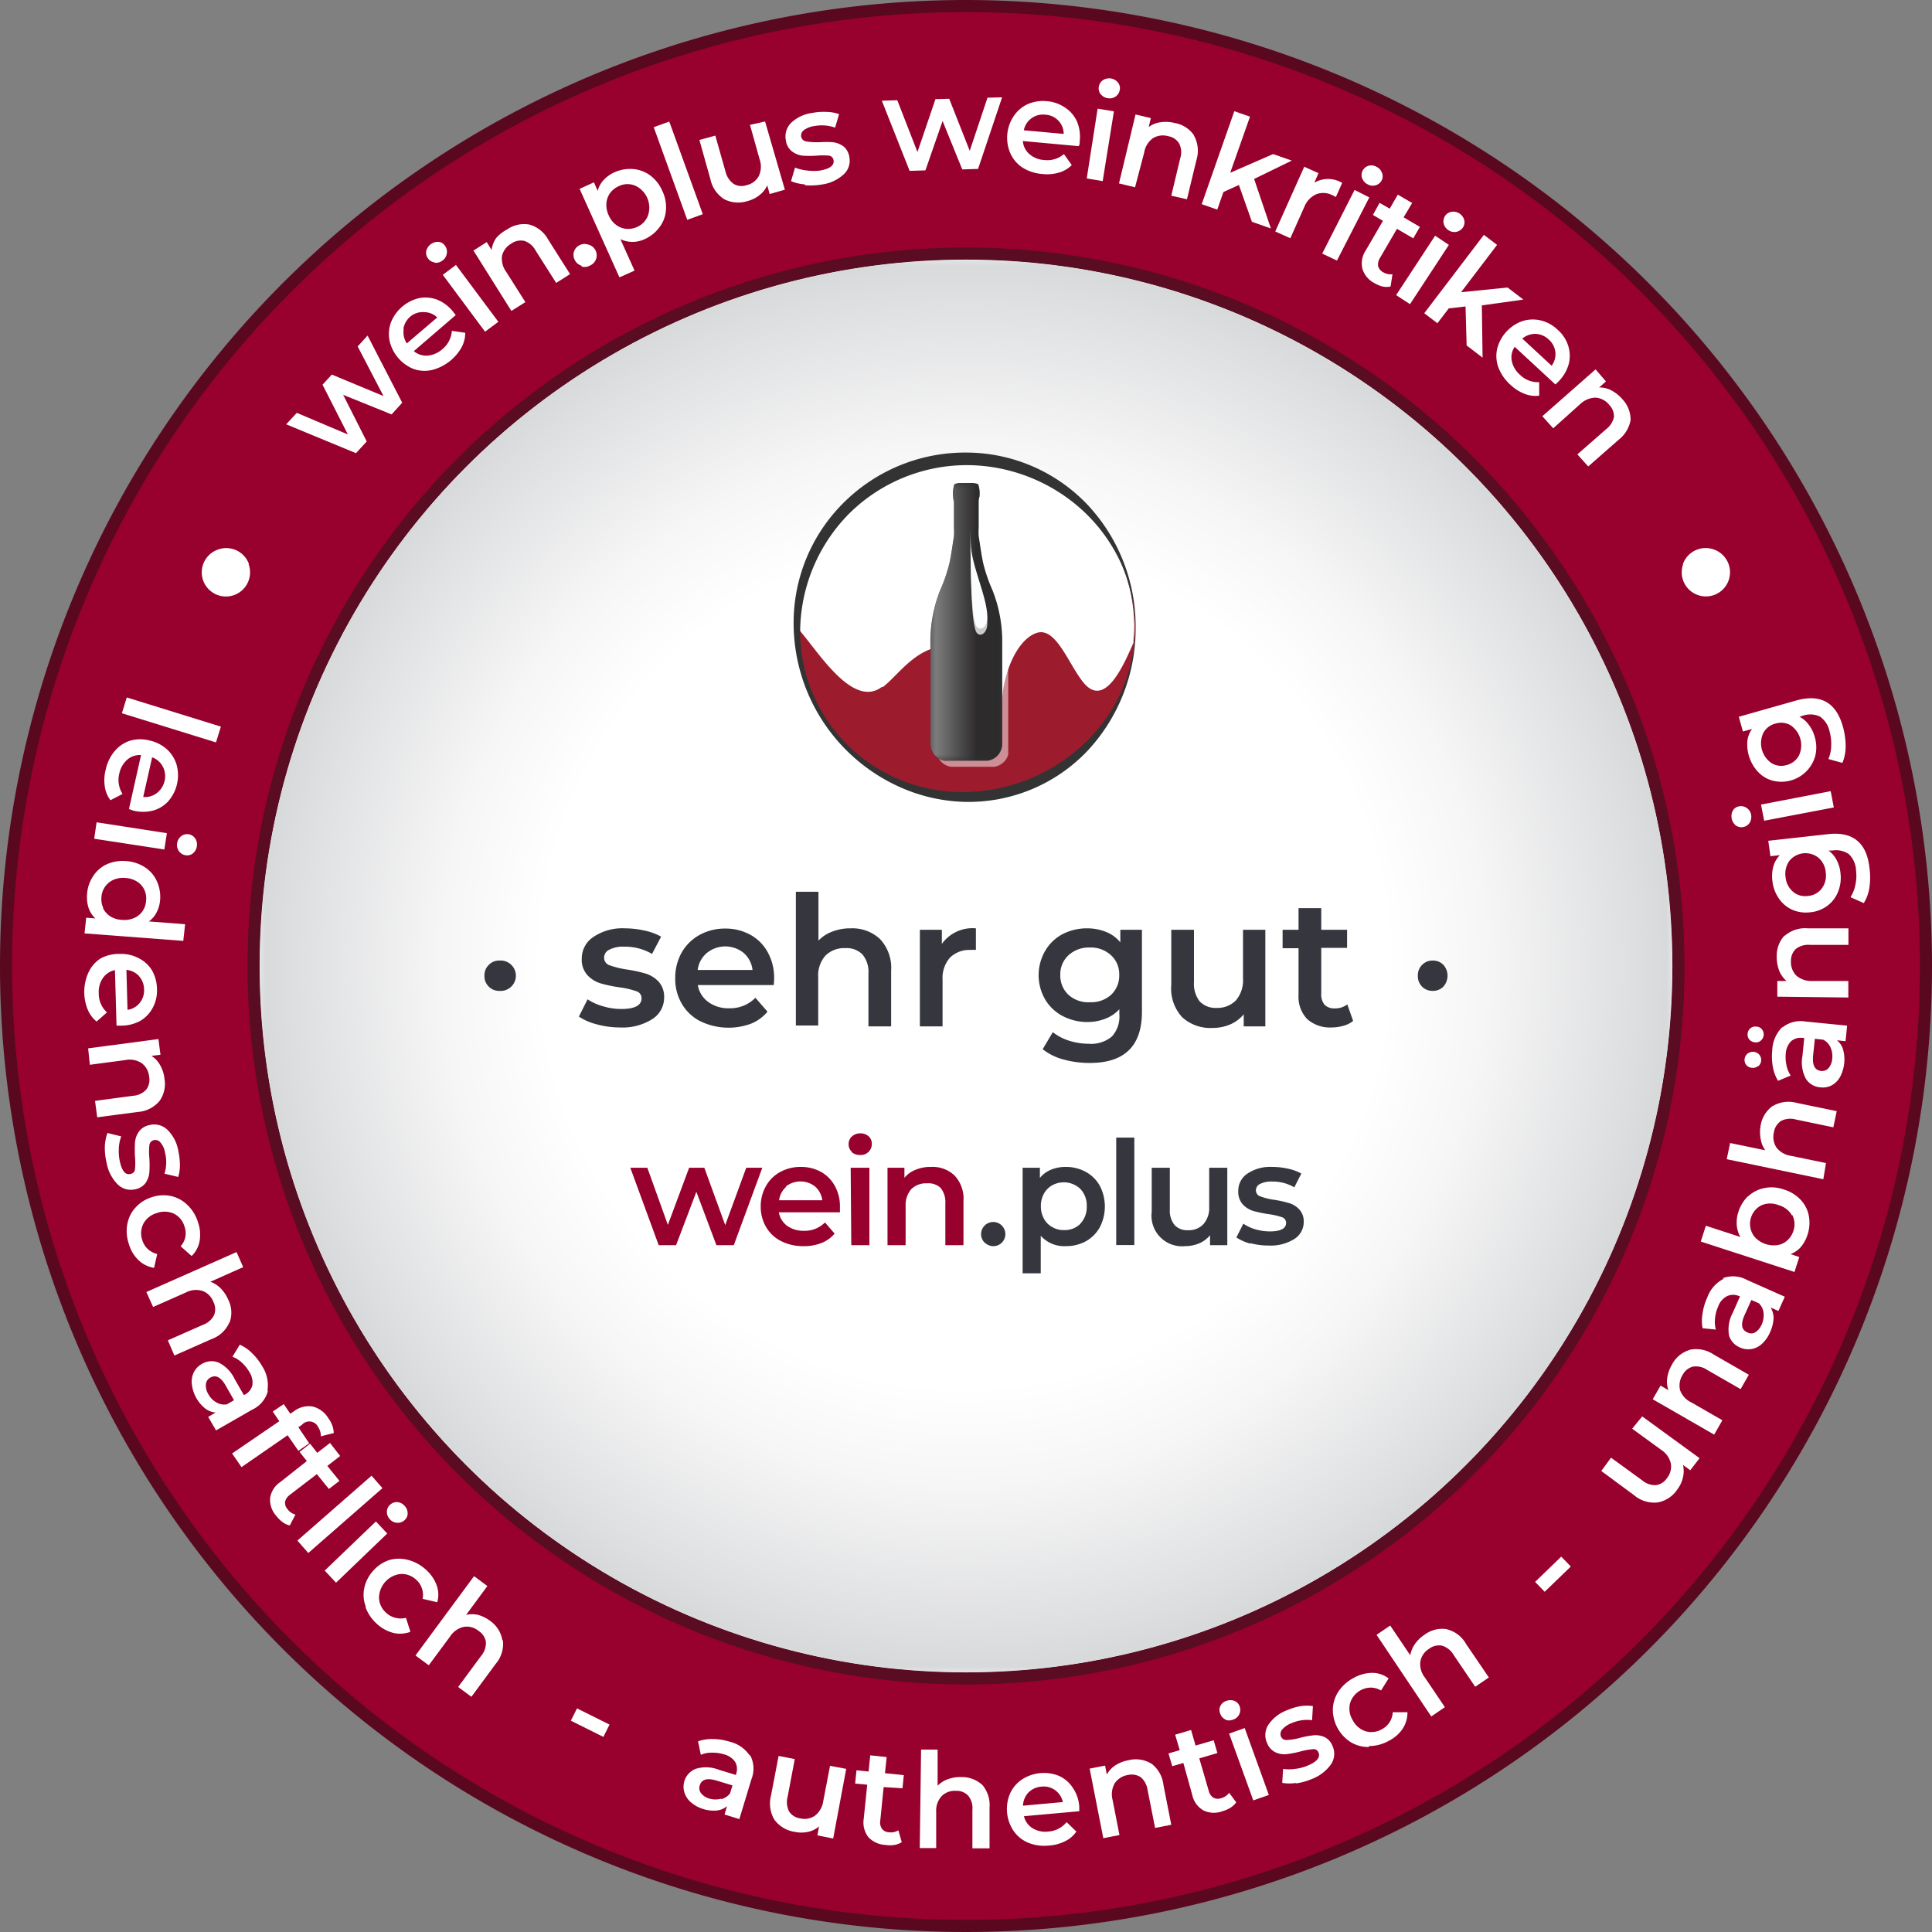 <svg viewBox="0 0 160 160" xmlns:xlink="http://www.w3.org/1999/xlink" xmlns="http://www.w3.org/2000/svg"><rect x="0" y="0" width="160" height="160" fill="#808080" stroke="none"/><defs><style>.cls-1{fill:url(#radial-gradient);}.cls-2{fill:url(#linear-gradient);}.cls-3,.cls-8{fill:none;}.cls-4{clip-path:url(#clip-path);}.cls-5{fill:#98002e;}.cls-6{fill:#590820;}.cls-7{fill:#f2f1f3;}.cls-8{stroke:#590c22;}.cls-9{clip-path:url(#clip-path-4);}.cls-10{mask:url(#mask);}.cls-11{fill:url(#radial-gradient-2);}.cls-12{fill:#fff;}.cls-13{fill:#36373e;}.cls-14{fill:#9c1c2d;}.cls-15{clip-path:url(#clip-path-7);}.cls-16{fill:#333;}.cls-17{opacity:0.5;}.cls-18{clip-path:url(#clip-path-12);}.cls-19{opacity:0.42;isolation:isolate;}.cls-20{clip-path:url(#clip-path-13);}.cls-21{clip-path:url(#clip-path-14);}.cls-22{mask:url(#mask-2);}.cls-23{fill:url(#linear-gradient-2);}.cls-24{opacity:0.75;}.cls-25{clip-path:url(#clip-path-15);}.cls-26{fill:#fcfdff;}</style><radialGradient gradientUnits="userSpaceOnUse" gradientTransform="matrix(58.5, 0, 0, -58.5, -10270, -41135)" r="1" cy="-704.53" cx="176.92" id="radial-gradient"><stop stop-color="#fff" offset="0"></stop><stop stop-color="#fff" offset="0.6"></stop><stop stop-color="#f6f6f6" offset="0.66"></stop><stop stop-color="#dcdcdc" offset="0.75"></stop><stop stop-color="#b3b3b3" offset="0.87"></stop><stop stop-color="gray" offset="1"></stop></radialGradient><linearGradient gradientUnits="userSpaceOnUse" gradientTransform="matrix(6, 0, 0, -6, -888, -4845.5)" y2="-816.17" x2="161.83" y1="-816.17" x1="160.83" id="linear-gradient"><stop offset="0"></stop><stop stop-color="#fff" offset="0.65"></stop><stop stop-color="#fff" offset="1"></stop></linearGradient><clipPath id="clip-path"><rect height="160" width="160" class="cls-3"></rect></clipPath><clipPath id="clip-path-4"><path d="M21.5,80A58.5,58.5,0,1,0,80,21.5,58.5,58.5,0,0,0,21.5,80" class="cls-3"></path></clipPath><mask maskUnits="userSpaceOnUse" height="117" width="117" y="21.5" x="21.5" id="mask"><rect height="117" width="117" y="21.5" x="21.5" class="cls-1"></rect></mask><radialGradient gradientUnits="userSpaceOnUse" gradientTransform="matrix(58.5, 0, 0, -58.5, -10270, -41135)" r="1" cy="-704.53" cx="176.92" id="radial-gradient-2"><stop stop-color="#fff" offset="0"></stop><stop stop-color="#fff" offset="0.6"></stop><stop stop-color="#f6f6f6" offset="0.74"></stop><stop stop-color="#dddee0" offset="0.96"></stop><stop stop-color="#d8d9db" offset="1"></stop></radialGradient><clipPath id="clip-path-7"><rect height="30" width="30" y="37" x="65" class="cls-3"></rect></clipPath><clipPath id="clip-path-12"><rect height="23" width="6" y="40.5" x="77.5" class="cls-3"></rect></clipPath><clipPath id="clip-path-13"><rect height="23" width="6" y="40" x="77" class="cls-3"></rect></clipPath><clipPath id="clip-path-14"><path d="M82.2,48.9a13.34,13.34,0,0,1-.75-2.15c-.15-.6-.31-1.8-.4-2.34a5.36,5.36,0,0,1,0-.7V41.56s0-.28.07-.43a2.49,2.49,0,0,0-.08-.94.16.16,0,0,0-.11-.13L80.62,40H79.38l-.26.06a.16.16,0,0,0-.11.13,2.49,2.49,0,0,0-.08.94c0,.15.07.43.07.43v2.15a5.36,5.36,0,0,1,0,.7c-.09.54-.25,1.74-.4,2.34a13.34,13.34,0,0,1-.75,2.15,11.55,11.55,0,0,0-.8,4.45v8.21A1.41,1.41,0,0,0,78.21,63h3.58A1.41,1.41,0,0,0,83,61.56V53.35a11.55,11.55,0,0,0-.8-4.45" class="cls-3"></path></clipPath><mask maskUnits="userSpaceOnUse" height="23" width="6" y="40" x="77" id="mask-2"><rect height="23" width="6" y="40" x="77" class="cls-2"></rect></mask><linearGradient gradientUnits="userSpaceOnUse" gradientTransform="matrix(6, 0, 0, -6, -888, -4845.5)" y2="-816.17" x2="161.83" y1="-816.17" x1="160.83" id="linear-gradient-2"><stop stop-color="#fff" offset="0"></stop><stop stop-color="#231f20" offset="0.65"></stop><stop stop-color="#231f20" offset="1"></stop></linearGradient><clipPath id="clip-path-15"><rect height="8.11" width="1.46" y="44.44" x="80.32" class="cls-3"></rect></clipPath></defs><g data-name="Shared BG" id="Shared_BG"><g class="cls-4"><g class="cls-4"><g class="cls-4"><path d="M80,159.5A79.5,79.5,0,1,1,159.5,80,79.59,79.59,0,0,1,80,159.5" class="cls-5"></path><path d="M80,1A79,79,0,1,1,1,80,79,79,0,0,1,80,1m0-1a80,80,0,1,0,80,80A80.09,80.09,0,0,0,80,0" class="cls-6"></path><path d="M139,80A59,59,0,1,1,80,21a59,59,0,0,1,59,59" class="cls-7"></path><circle r="59" cy="80" cx="80" class="cls-8"></circle></g><g class="cls-9"><g class="cls-10"><rect height="117" width="117" y="21.5" x="21.5" class="cls-11"></rect></g></g><rect transform="translate(-46.96 55.54) rotate(-72.78)" height="8.16" width="1.37" y="55.54" x="13.52" class="cls-12"></rect><g class="cls-4"><path d="M10.68,67l1-4.47a1.6,1.6,0,0,0-1.14.38,2.12,2.12,0,0,0-.66,1.15,2.15,2.15,0,0,0,.27,1.69l-1,.52a2.37,2.37,0,0,1-.47-1.13,3.44,3.44,0,0,1,.07-1.38,3.5,3.5,0,0,1,.75-1.56,2.83,2.83,0,0,1,1.3-.87,3.12,3.12,0,0,1,1.61,0,3.16,3.16,0,0,1,1.42.73,2.82,2.82,0,0,1,.8,1.29,3.28,3.28,0,0,1-.69,3,2.67,2.67,0,0,1-1.27.78,3.36,3.36,0,0,1-1.64,0L10.68,67m2.81-3.5a1.6,1.6,0,0,0-.89-.78L11.86,66A1.59,1.59,0,0,0,13,65.67a1.77,1.77,0,0,0,.5-2.16" class="cls-12"></path><path d="M13.82,69l-.21,1.35L7.8,69.46,8,68.1Zm1.18.25a.8.8,0,0,1,.62-.16.79.79,0,0,1,.54.34.87.87,0,0,1,.14.65.91.91,0,0,1-.32.59.75.75,0,0,1-.6.16.83.83,0,0,1-.56-.34.84.84,0,0,1-.15-.66.9.9,0,0,1,.33-.58" class="cls-12"></path><path d="M15.18,77.92,7,77.3,7.14,76l.76.06a2.1,2.1,0,0,1-.57-.89,2.88,2.88,0,0,1-.12-1.11,3,3,0,0,1,.49-1.48,2.66,2.66,0,0,1,1.13-1,3.26,3.26,0,0,1,1.61-.27,3.23,3.23,0,0,1,1.54.5A2.68,2.68,0,0,1,13,73a3.14,3.14,0,0,1,.26,1.54,2.72,2.72,0,0,1-.28,1,2.11,2.11,0,0,1-.65.77l3,.23ZM8.53,75.21a1.72,1.72,0,0,0,.59.67,2,2,0,0,0,1,.3,2,2,0,0,0,1-.16,1.61,1.61,0,0,0,.69-.57,1.7,1.7,0,0,0,.29-.87,1.69,1.69,0,0,0-.15-.9,1.61,1.61,0,0,0-.6-.67,2,2,0,0,0-.95-.3,2,2,0,0,0-1,.15,1.68,1.68,0,0,0-1,1.44,1.74,1.74,0,0,0,.16.91" class="cls-12"></path><path d="M9.65,84.93l-.13-4.59a1.59,1.59,0,0,0-1,.66,2,2,0,0,0-.34,1.27,2.07,2.07,0,0,0,.68,1.57L8,84.6a2.5,2.5,0,0,1-.74-1,3.9,3.9,0,0,1,.06-3.05,2.75,2.75,0,0,1,1-1.17A3.19,3.19,0,0,1,9.93,79a3.08,3.08,0,0,1,1.55.35,2.72,2.72,0,0,1,1.1,1A3.17,3.17,0,0,1,13,81.9a3,3,0,0,1-.34,1.54,2.77,2.77,0,0,1-1,1.08,3.31,3.31,0,0,1-1.58.42h-.4m1.84-4.1a1.65,1.65,0,0,0-1.05-.52l.09,3.31a1.57,1.57,0,0,0,1-.56,1.62,1.62,0,0,0,.37-1.13,1.65,1.65,0,0,0-.42-1.1" class="cls-12"></path><path d="M13.21,91.18a2.59,2.59,0,0,1-1.82.91l-3.34.44-.18-1.36L11,90.75a1.65,1.65,0,0,0,1.1-.5,1.33,1.33,0,0,0,.25-1.08,1.57,1.57,0,0,0-.61-1.12,1.8,1.8,0,0,0-1.36-.26l-2.94.39L7.3,86.82l5.82-.77.17,1.3-.75.09a2.13,2.13,0,0,1,.72.77,2.84,2.84,0,0,1,.36,1.12,2.44,2.44,0,0,1-.41,1.85" class="cls-12"></path><path d="M8.68,95a3.69,3.69,0,0,1,.22-1.17l1.14.28a3.19,3.19,0,0,0-.2,1,4,4,0,0,0,.09,1.1c.18.79.48,1.14.91,1a.41.41,0,0,0,.34-.4,5.61,5.61,0,0,0,0-1,10.24,10.24,0,0,1,0-1.21,1.81,1.81,0,0,1,.32-.88,1.42,1.42,0,0,1,.89-.55,1.58,1.58,0,0,1,1.46.38,3.18,3.18,0,0,1,.91,1.72,6,6,0,0,1,.14,1.2,3.44,3.44,0,0,1-.14,1l-1.14-.27a3.17,3.17,0,0,0,.05-1.73,1.73,1.73,0,0,0-.38-.85.54.54,0,0,0-.54-.2.48.48,0,0,0-.38.43,5.15,5.15,0,0,0,0,1.07,9.29,9.29,0,0,1,0,1.17,1.85,1.85,0,0,1-.3.86,1.37,1.37,0,0,1-.87.54,1.55,1.55,0,0,1-1.45-.4,3.38,3.38,0,0,1-.92-1.78A5.42,5.42,0,0,1,8.68,95" class="cls-12"></path><path d="M10.54,101.42a2.66,2.66,0,0,1,.67-1.4,3,3,0,0,1,1.35-.87,3,3,0,0,1,1.6-.1,2.8,2.8,0,0,1,1.36.74,3.28,3.28,0,0,1,.88,1.44,3.09,3.09,0,0,1,.13,1.55,2.28,2.28,0,0,1-.66,1.24l-.91-.81a1.6,1.6,0,0,0,.39-.78,1.64,1.64,0,0,0-.07-.85,1.71,1.71,0,0,0-.86-1.06,1.85,1.85,0,0,0-1.43-.06,1.82,1.82,0,0,0-1.12.89,1.75,1.75,0,0,0-.08,1.37,1.69,1.69,0,0,0,.45.72,1.72,1.72,0,0,0,.78.41L12.76,105a2.39,2.39,0,0,1-1.28-.63,3,3,0,0,1-.8-1.32,3.33,3.33,0,0,1-.14-1.67" class="cls-12"></path><path d="M19,109.51a2.54,2.54,0,0,1-1.49,1.39l-3.07,1.36L13.9,111l2.92-1.29a1.63,1.63,0,0,0,.91-.8,1.34,1.34,0,0,0-.06-1.1,1.53,1.53,0,0,0-.9-.9,1.81,1.81,0,0,0-1.38.13l-2.71,1.2L12.12,107l7.47-3.31.55,1.25-2.72,1.21a2.2,2.2,0,0,1,.85.54,3.1,3.1,0,0,1,.63.94,2.4,2.4,0,0,1,.12,1.88" class="cls-12"></path><path d="M22.18,115.22a2.37,2.37,0,0,1-1.29,1.52l-3,1.72-.65-1.12.62-.36a1.61,1.61,0,0,1-.86-.33,3,3,0,0,1-1.11-2,1.74,1.74,0,0,1,.16-1,1.62,1.62,0,0,1,.66-.69,1.56,1.56,0,0,1,1.39-.12,2.89,2.89,0,0,1,1.33,1.36l.75,1.31.08,0a1.22,1.22,0,0,0,.64-.79,1.59,1.59,0,0,0-.26-1.11,3.19,3.19,0,0,0-.61-.76,2.36,2.36,0,0,0-.78-.49l.61-1a3.37,3.37,0,0,1,1,.69,4.83,4.83,0,0,1,.85,1.09,2.85,2.85,0,0,1,.44,2m-4.23,1a1.26,1.26,0,0,0,.87.16l.59-.34-.7-1.23c-.39-.68-.81-.9-1.27-.64a.7.7,0,0,0-.36.56,1.37,1.37,0,0,0,.21.82,1.7,1.7,0,0,0,.66.67" class="cls-12"></path><path d="M25,118l-.29.2.9,1.33-.9.62-.89-1.29L20,121.5l-.78-1.13,3.91-2.67-.54-.8.91-.62.54.8.31-.21a2,2,0,0,1,1.54-.39,2.13,2.13,0,0,1,1.32,1,2.1,2.1,0,0,1,.43,1.2l-1.07.27a1.31,1.31,0,0,0-.22-.76A.81.81,0,0,0,25,118" class="cls-12"></path><path d="M24,126.33a1.49,1.49,0,0,1-.59-.27,2.61,2.61,0,0,1-.53-.52,2,2,0,0,1-.51-1.48,1.94,1.94,0,0,1,.84-1.32L25.41,121l-.6-.76.87-.68.59.76,1.06-.82.84,1.08-1.06.82,1,1.24-.87.67-1-1.23L24,123.8a1,1,0,0,0-.39.56.79.79,0,0,0,.2.62,1.16,1.16,0,0,0,.66.45Z" class="cls-12"></path><rect transform="translate(-75.6 49.55) rotate(-41.17)" height="1.37" width="8.16" y="124.72" x="24.08" class="cls-12"></rect><path d="M31.13,126l.94,1-4.24,4.07-.94-1Zm.91-.78a.78.78,0,0,1,.25-.59.8.8,0,0,1,.6-.23.86.86,0,0,1,.6.29.92.92,0,0,1,.27.61.73.73,0,0,1-.23.57.81.81,0,0,1-.61.24.82.82,0,0,1-.62-.28.87.87,0,0,1-.26-.61" class="cls-12"></path><path d="M30.29,133.05a2.75,2.75,0,0,1-.12-1.55,3.05,3.05,0,0,1,.75-1.43,3,3,0,0,1,1.34-.88,2.91,2.91,0,0,1,1.55,0,3.47,3.47,0,0,1,1.47.81,3.21,3.21,0,0,1,.88,1.28,2.27,2.27,0,0,1,.05,1.41L35,132.41a1.69,1.69,0,0,0-.06-.87,1.67,1.67,0,0,0-.47-.71,1.76,1.76,0,0,0-1.28-.48,2,2,0,0,0-1.8,2,1.7,1.7,0,0,0,.61,1.23,1.62,1.62,0,0,0,.75.4,1.72,1.72,0,0,0,.87,0l.37,1.16a2.46,2.46,0,0,1-1.42.09,3.24,3.24,0,0,1-1.36-.75,3.48,3.48,0,0,1-.94-1.38" class="cls-12"></path><path d="M41.65,135.87a2.54,2.54,0,0,1-.61,1.94l-2,2.71-1.1-.81,1.9-2.57a1.66,1.66,0,0,0,.4-1.15,1.32,1.32,0,0,0-.6-.92,1.53,1.53,0,0,0-1.23-.34,1.82,1.82,0,0,0-1.13.79l-1.77,2.39-1.1-.81,4.85-6.57,1.1.82-1.76,2.39a2.13,2.13,0,0,1,1,0,3,3,0,0,1,1,.5,2.44,2.44,0,0,1,1,1.58" class="cls-12"></path><rect transform="translate(-100.61 122.71) rotate(-63.49)" height="3.01" width="1.14" y="141.17" x="48.3" class="cls-12"></rect><path d="M62.12,145.35a2.36,2.36,0,0,1,.11,2l-1,3.3L60,150.27l.21-.69a1.59,1.59,0,0,1-.86.36,2.9,2.9,0,0,1-1.13-.13,2.78,2.78,0,0,1-1-.55,1.74,1.74,0,0,1-.54-.82,1.62,1.62,0,0,1,0-.95,1.59,1.59,0,0,1,.93-1,2.88,2.88,0,0,1,1.91.07l1.44.44,0-.09a1.2,1.2,0,0,0-.08-1,1.6,1.6,0,0,0-.95-.63,3.16,3.16,0,0,0-1-.13,2.11,2.11,0,0,0-.89.18l-.23-1.12a3.36,3.36,0,0,1,1.22-.19,4.64,4.64,0,0,1,1.36.21,2.8,2.8,0,0,1,1.71,1.17M59.72,149a1.32,1.32,0,0,0,.74-.48l.2-.66-1.35-.41c-.76-.22-1.21-.09-1.36.41a.69.69,0,0,0,.11.65,1.32,1.32,0,0,0,.72.45,1.78,1.78,0,0,0,.94,0" class="cls-12"></path><path d="M70.08,146.49,69,152.26,67.69,152l.14-.74a2.15,2.15,0,0,1-.92.45,2.62,2.62,0,0,1-1.08,0,2.56,2.56,0,0,1-1.69-1,2.61,2.61,0,0,1-.29-2l.63-3.29,1.34.26-.59,3.11a1.73,1.73,0,0,0,.12,1.23,1.3,1.3,0,0,0,.92.57,1.51,1.51,0,0,0,1.23-.23,1.85,1.85,0,0,0,.68-1.21l.56-2.91Z" class="cls-12"></path><path d="M74.68,152.56a1.58,1.58,0,0,1-.61.23,2.22,2.22,0,0,1-.73,0,2.07,2.07,0,0,1-1.43-.65,2,2,0,0,1-.38-1.52l.29-2.82-1-.09.11-1.1,1,.1.14-1.34,1.36.14-.14,1.34,1.56.16-.11,1.09L73.18,148l-.28,2.78a.92.92,0,0,0,.14.67.76.76,0,0,0,.58.29,1.19,1.19,0,0,0,.78-.16Z" class="cls-12"></path><path d="M81.31,147.77a2.59,2.59,0,0,1,.64,1.94l0,3.36H80.53l0-3.19a1.62,1.62,0,0,0-.35-1.17,1.3,1.3,0,0,0-1-.4,1.54,1.54,0,0,0-1.2.44,1.8,1.8,0,0,0-.45,1.3l0,3-1.36,0,.11-8.16,1.37,0,0,3a2.17,2.17,0,0,1,.84-.54,2.88,2.88,0,0,1,1.11-.18,2.48,2.48,0,0,1,1.77.67" class="cls-12"></path><path d="M89.37,150l-4.57.41a1.6,1.6,0,0,0,.72,1,2,2,0,0,0,1.29.27,2.12,2.12,0,0,0,1.52-.78l.81.78a2.34,2.34,0,0,1-.93.8,3.44,3.44,0,0,1-1.33.36,3.57,3.57,0,0,1-1.72-.23,2.74,2.74,0,0,1-1.23-1,3.25,3.25,0,0,1-.28-3.08,2.76,2.76,0,0,1,1-1.17,3.32,3.32,0,0,1,3.07-.28,2.68,2.68,0,0,1,1.14,1,3.11,3.11,0,0,1,.52,1.55c0,.09,0,.23,0,.41m-4.21-1.59a1.66,1.66,0,0,0-.45,1.09l3.3-.3a1.62,1.62,0,0,0-1.77-1.28,1.7,1.7,0,0,0-1.08.49" class="cls-12"></path><path d="M95.35,146.05a2.56,2.56,0,0,1,1,1.76l.65,3.31-1.34.26-.62-3.13a1.7,1.7,0,0,0-.57-1.07A1.36,1.36,0,0,0,93.4,147a1.61,1.61,0,0,0-1.08.68,1.84,1.84,0,0,0-.18,1.38l.57,2.91-1.34.26-1.13-5.76,1.28-.25.14.74a2.2,2.2,0,0,1,.72-.77,3.08,3.08,0,0,1,1.1-.42,2.45,2.45,0,0,1,1.87.29" class="cls-12"></path><path d="M102.38,149.26a1.73,1.73,0,0,1-.48.45,2.71,2.71,0,0,1-.67.29,2,2,0,0,1-1.57-.07,1.94,1.94,0,0,1-.92-1.27L98,146l-.92.27-.31-1.06.93-.27-.38-1.28,1.32-.39.37,1.29,1.5-.44.31,1.06-1.5.44.78,2.68a.92.92,0,0,0,.38.57.77.77,0,0,0,.64.05,1.17,1.17,0,0,0,.67-.45Z" class="cls-12"></path><path d="M101.49,142.4a.77.77,0,0,1-.43-.47.75.75,0,0,1,0-.64.82.82,0,0,1,.51-.43.94.94,0,0,1,.66,0,.76.76,0,0,1,.43.45.84.84,0,0,1-.54,1.1.86.86,0,0,1-.67,0m.34,1.16,1.29-.46,2,5.54-1.29.45Z" class="cls-12"></path><path d="M107.37,147.65a3.54,3.54,0,0,1-1.18,0l.07-1.16a3.27,3.27,0,0,0,1,0,3.68,3.68,0,0,0,1.06-.28q1.13-.48.87-1.08a.43.43,0,0,0-.46-.27,6,6,0,0,0-1,.18,8,8,0,0,1-1.18.23,1.74,1.74,0,0,1-.92-.15,1.4,1.4,0,0,1-.7-.78,1.57,1.57,0,0,1,.11-1.5,3.2,3.2,0,0,1,1.53-1.2,5.18,5.18,0,0,1,1.16-.35,3.53,3.53,0,0,1,1,0l-.07,1.17a3.2,3.2,0,0,0-1.71.25,1.87,1.87,0,0,0-.77.53.56.56,0,0,0-.1.56.48.48,0,0,0,.49.3,5.08,5.08,0,0,0,1.06-.17,7.3,7.3,0,0,1,1.15-.22,1.84,1.84,0,0,1,.9.14,1.36,1.36,0,0,1,.68.76,1.55,1.55,0,0,1-.13,1.5,3.44,3.44,0,0,1-1.59,1.22,5.19,5.19,0,0,1-1.35.37" class="cls-12"></path><path d="M113.35,144.68a2.8,2.8,0,0,1-1.5-.41,3.2,3.2,0,0,1-1.47-2.74,2.85,2.85,0,0,1,.48-1.47,3.42,3.42,0,0,1,1.26-1.11,3.2,3.2,0,0,1,1.5-.41A2.23,2.23,0,0,1,115,139l-.63,1a1.68,1.68,0,0,0-.84-.24,1.82,1.82,0,0,0-1.71,1.25,1.81,1.81,0,0,0,.19,1.42,1.84,1.84,0,0,0,1.07.94,1.73,1.73,0,0,0,1.36-.16,1.67,1.67,0,0,0,.9-1.41l1.22,0a2.46,2.46,0,0,1-.4,1.37,3,3,0,0,1-1.15,1,3.33,3.33,0,0,1-1.62.43" class="cls-12"></path><path d="M119.78,134.92a2.5,2.5,0,0,1,1.63,1.22l1.89,2.78-1.13.77-1.79-2.64a1.66,1.66,0,0,0-.95-.76,1.33,1.33,0,0,0-1.07.25,1.55,1.55,0,0,0-.73,1.05,1.77,1.77,0,0,0,.37,1.33l1.66,2.46-1.13.77L114,135.39l1.13-.77,1.66,2.46a2.35,2.35,0,0,1,.39-.93,3,3,0,0,1,.81-.78,2.43,2.43,0,0,1,1.83-.45" class="cls-12"></path><rect transform="translate(-54.47 125.9) rotate(-43.99)" height="1.14" width="3.01" y="129.8" x="127.11" class="cls-12"></rect><path d="M136,117.3l4.75,3.46-.77,1-.6-.44a2.2,2.2,0,0,1,0,1,2.46,2.46,0,0,1-.45,1,2.51,2.51,0,0,1-1.61,1.1,2.56,2.56,0,0,1-2-.6l-2.71-2,.81-1.1,2.56,1.86a1.64,1.64,0,0,0,1.16.41,1.27,1.27,0,0,0,.91-.58,1.51,1.51,0,0,0,.32-1.21,1.81,1.81,0,0,0-.8-1.13l-2.4-1.75Z" class="cls-12"></path><path d="M139.91,111.79a2.58,2.58,0,0,1,2,.38l2.92,1.68-.68,1.19-2.77-1.59a1.64,1.64,0,0,0-1.19-.27,1.36,1.36,0,0,0-.85.7,1.61,1.61,0,0,0-.2,1.26,1.8,1.8,0,0,0,.93,1l2.57,1.48-.68,1.19-5.09-2.93.65-1.13.65.38a2.15,2.15,0,0,1-.1-1,3.08,3.08,0,0,1,.39-1.11,2.45,2.45,0,0,1,1.45-1.22" class="cls-12"></path><path d="M142.66,105.86a2.39,2.39,0,0,1,2,.13l3.15,1.4-.53,1.18-.65-.29a1.65,1.65,0,0,1,.25.89,3.09,3.09,0,0,1-.27,1.11,2.8,2.8,0,0,1-.68,1,1.66,1.66,0,0,1-1.82.32,1.58,1.58,0,0,1-.92-1,2.91,2.91,0,0,1,.31-1.88l.61-1.38-.08,0a1.2,1.2,0,0,0-1,0,1.54,1.54,0,0,0-.74.86,3.12,3.12,0,0,0-.26,1,2.46,2.46,0,0,0,.07.91L141,110a3.32,3.32,0,0,1,0-1.23,4.73,4.73,0,0,1,.39-1.32,2.77,2.77,0,0,1,1.37-1.55m3.29,2.82a1.3,1.3,0,0,0-.39-.79l-.62-.27-.58,1.29c-.31.72-.24,1.18.24,1.39a.67.67,0,0,0,.66,0,1.46,1.46,0,0,0,.54-.66,1.85,1.85,0,0,0,.15-.94" class="cls-12"></path><path d="M144.79,99.06a2.76,2.76,0,0,1,1.33-.67,3,3,0,0,1,1.61.12,3.12,3.12,0,0,1,1.39.85,2.65,2.65,0,0,1,.68,1.33,3.15,3.15,0,0,1-.11,1.57,3,3,0,0,1-.54,1,2.16,2.16,0,0,1-.86.6l.72.24-.4,1.24-7.76-2.52.42-1.31,2.86.93a2.34,2.34,0,0,1-.3-1,2.78,2.78,0,0,1,.13-1.06,3.11,3.11,0,0,1,.83-1.34m3.63,1.64a1.84,1.84,0,0,0-1.11-.87,1.87,1.87,0,0,0-1.42,0,1.69,1.69,0,0,0-.87,1,1.67,1.67,0,0,0-.05.91,1.63,1.63,0,0,0,.41.79,2.15,2.15,0,0,0,1.85.6,1.56,1.56,0,0,0,.8-.4,1.76,1.76,0,0,0,.49-.77,1.68,1.68,0,0,0-.1-1.34" class="cls-12"></path><path d="M146.81,91.6a2.58,2.58,0,0,1,2-.26l3.3.68-.28,1.34-3.12-.65a1.69,1.69,0,0,0-1.21.12,1.37,1.37,0,0,0-.59.93,1.62,1.62,0,0,0,.2,1.26,1.84,1.84,0,0,0,1.2.7l2.91.6L151,97.66,143,96l.28-1.34,2.91.6a2.25,2.25,0,0,1-.38-.94,3.05,3.05,0,0,1,0-1.12,2.47,2.47,0,0,1,1-1.61" class="cls-12"></path><path d="M145.57,88.3a.63.63,0,0,1-.49.13.64.64,0,0,1-.6-.72.66.66,0,0,1,.23-.44.71.71,0,0,1,1,.09.69.69,0,0,1,.14.49.65.65,0,0,1-.24.45m.21-2.12a.58.58,0,0,1-.48.14.68.68,0,0,1-.47-.23.65.65,0,0,1-.14-.49.63.63,0,0,1,.24-.45.65.65,0,0,1,.5-.13.59.59,0,0,1,.45.23.67.67,0,0,1-.1.93m1.79-1.09a2.42,2.42,0,0,1,1.93-.49l3.43.34-.13,1.29-.71-.08a1.57,1.57,0,0,1,.51.78,3.1,3.1,0,0,1-.25,2.25,1.79,1.79,0,0,1-.69.7,1.57,1.57,0,0,1-.93.17,1.55,1.55,0,0,1-1.21-.7,2.88,2.88,0,0,1-.29-1.89l.15-1.5h-.09a1.23,1.23,0,0,0-1,.27,1.6,1.6,0,0,0-.44,1,3.22,3.22,0,0,0,.06,1,2.29,2.29,0,0,0,.35.84l-1.05.44a3.43,3.43,0,0,1-.43-1.15,4.88,4.88,0,0,1-.05-1.38,2.86,2.86,0,0,1,.82-1.91m4,1.66a1.29,1.29,0,0,0-.61-.63l-.68-.07-.15,1.41c-.07.78.15,1.2.67,1.25a.71.71,0,0,0,.62-.24,1.4,1.4,0,0,0,.3-.79,1.8,1.8,0,0,0-.15-.93" class="cls-12"></path><path d="M147.78,77.52a2.57,2.57,0,0,1,1.94-.64l3.36,0v1.37l-3.19,0a1.67,1.67,0,0,0-1.17.34,1.33,1.33,0,0,0-.4,1,1.58,1.58,0,0,0,.44,1.2,1.87,1.87,0,0,0,1.31.45l3,0v1.37l-5.88-.07,0-1.3h.76a2.22,2.22,0,0,1-.61-.86,3.24,3.24,0,0,1-.2-1.16,2.48,2.48,0,0,1,.67-1.77" class="cls-12"></path><path d="M146.44,69.63l4.95-.55c2.05-.23,3.2.7,3.43,2.79a5.74,5.74,0,0,1,0,1.61,3.33,3.33,0,0,1-.47,1.31l-1.1-.49a2.94,2.94,0,0,0,.4-1,3.48,3.48,0,0,0,.06-1.2,2,2,0,0,0-.59-1.36,1.87,1.87,0,0,0-1.39-.3l-.3,0a2.21,2.21,0,0,1,.67.78,2.9,2.9,0,0,1,.32,1.08,3.12,3.12,0,0,1-.19,1.53,2.64,2.64,0,0,1-.88,1.17,2.78,2.78,0,0,1-1.43.55,2.84,2.84,0,0,1-1.52-.22,2.66,2.66,0,0,1-1.1-.95,3.09,3.09,0,0,1-.52-1.45,3,3,0,0,1,.08-1.17,2.17,2.17,0,0,1,.54-.94l-.78.09Zm4.15,1.4a1.72,1.72,0,0,0-2.4.26,1.85,1.85,0,0,0-.32,1.32,1.82,1.82,0,0,0,.61,1.23,1.55,1.55,0,0,0,1.24.36,1.58,1.58,0,0,0,1.16-.63,1.81,1.81,0,0,0,.32-1.33,1.77,1.77,0,0,0-.61-1.21" class="cls-12"></path><path d="M144.9,68.14a.82.82,0,0,1-1.15.22,1,1,0,0,1-.25-1.22.72.72,0,0,1,.51-.36.8.8,0,0,1,.64.13.84.84,0,0,1,.37.57.94.94,0,0,1-.12.66m1.2-.17-.26-1.34,5.77-1.11.26,1.35Z" class="cls-12"></path><path d="M144,59.36,148.8,58q3-.82,3.83,2.21a6,6,0,0,1,.22,1.6,3.59,3.59,0,0,1-.27,1.37l-1.16-.32a2.86,2.86,0,0,0,.23-1.07,3.72,3.72,0,0,0-.13-1.2,2,2,0,0,0-.79-1.24,1.87,1.87,0,0,0-1.42-.08l-.29.09a2.09,2.09,0,0,1,.78.67,2.88,2.88,0,0,1,.49,1,3,3,0,0,1,.05,1.54,2.91,2.91,0,0,1-3.54,2.08,2.59,2.59,0,0,1-1.24-.76,3.35,3.35,0,0,1-.85-2.52,2.06,2.06,0,0,1,.39-1l-.76.21Zm4.32.72a1.58,1.58,0,0,0-1.3-.15,1.55,1.55,0,0,0-1,.79,2,2,0,0,0,.68,2.47,1.53,1.53,0,0,0,1.29.16,1.59,1.59,0,0,0,1-.8,2,2,0,0,0-.68-2.47" class="cls-12"></path><polygon points="30.44 27.79 33.31 33.35 32.43 34.32 28.42 32.7 30.37 36.56 29.48 37.53 23.7 35.14 24.58 34.19 28.81 35.98 26.71 31.86 27.48 31.02 31.76 32.8 29.62 28.69 30.44 27.79" class="cls-12"></polygon><path d="M37.76,26.08l-3.49,3a1.6,1.6,0,0,0,1.15.37,2.11,2.11,0,0,0,1.21-.53,2.14,2.14,0,0,0,.79-1.52l1.11.16a2.57,2.57,0,0,1-.3,1.2,3.92,3.92,0,0,1-2.41,1.87,2.76,2.76,0,0,1-1.56-.07,3.29,3.29,0,0,1-2-2.35,2.81,2.81,0,0,1,.12-1.52,3.33,3.33,0,0,1,2.33-2,2.74,2.74,0,0,1,1.5.13,3.25,3.25,0,0,1,1.32,1l.25.33m-4.35,1.14a1.65,1.65,0,0,0,.26,1.15l2.52-2.15a1.57,1.57,0,0,0-1.08-.44A1.61,1.61,0,0,0,34,26.2a1.73,1.73,0,0,0-.59,1" class="cls-12"></path><path d="M36,21.73a.77.77,0,0,1-.55-.32.79.79,0,0,1-.15-.63,1,1,0,0,1,1-.75.69.69,0,0,1,.54.31A.8.8,0,0,1,37,21a.85.85,0,0,1-.36.58.89.89,0,0,1-.64.18m.67,1,1.09-.82,3.51,4.71-1.1.82Z" class="cls-12"></path><path d="M43.82,18.59a2.57,2.57,0,0,1,1.59,1.27l1.8,2.84-1.15.73-1.71-2.69a1.64,1.64,0,0,0-.93-.79,1.35,1.35,0,0,0-1.07.22,1.59,1.59,0,0,0-.77,1,1.82,1.82,0,0,0,.34,1.34l1.59,2.51-1.16.73-3.14-5,1.1-.7.4.65a2.25,2.25,0,0,1,.39-1A3.21,3.21,0,0,1,42,19a2.45,2.45,0,0,1,1.85-.4" class="cls-12"></path><path d="M48.16,22a.87.87,0,0,1-.55-.45.92.92,0,0,1-.08-.7.89.89,0,0,1,.44-.53.86.86,0,0,1,.68-.08A.92.92,0,0,1,48.84,22a.86.86,0,0,1-.68.07" class="cls-12"></path><path d="M52.45,14a2.77,2.77,0,0,1,1.4.53,3.13,3.13,0,0,1,1,1.28,3.07,3.07,0,0,1,.3,1.6,2.62,2.62,0,0,1-.53,1.4,3.11,3.11,0,0,1-1.24,1,2.37,2.37,0,0,1-2,0l1.17,2.6-1.25.56L48,15.64l1.19-.54.31.71a2,2,0,0,1,.51-.92,2.7,2.7,0,0,1,.92-.64A3.15,3.15,0,0,1,52.45,14m1.23,3.79a2,2,0,0,0-1.09-2.42,1.64,1.64,0,0,0-1.35.05,1.79,1.79,0,0,0-.71.56,1.69,1.69,0,0,0-.31.85,2,2,0,0,0,.19,1,1.89,1.89,0,0,0,.61.79,1.62,1.62,0,0,0,.83.33,1.79,1.79,0,0,0,.9-.15,1.66,1.66,0,0,0,.93-1" class="cls-12"></path><rect transform="translate(-1.46 19.97) rotate(-19.9)" height="8.16" width="1.37" y="10.05" x="55.49" class="cls-12"></rect><path d="M63.36,10.06,65,15.71l-1.26.36-.2-.72a2.12,2.12,0,0,1-.63.8,2.59,2.59,0,0,1-1,.5A2.53,2.53,0,0,1,60,16.51a2.58,2.58,0,0,1-1.17-1.68l-.91-3.24,1.32-.36.85,3a1.74,1.74,0,0,0,.67,1,1.27,1.27,0,0,0,1.08.1,1.49,1.49,0,0,0,1-.75,1.83,1.83,0,0,0,.07-1.38l-.8-2.86Z" class="cls-12"></path><path d="M66.66,15.27A3.47,3.47,0,0,1,65.51,15l.33-1.12a3.65,3.65,0,0,0,1,.24,4,4,0,0,0,1.1,0c.81-.15,1.17-.44,1.09-.86a.44.44,0,0,0-.38-.37,5.54,5.54,0,0,0-1,0,8.72,8.72,0,0,1-1.2,0,1.8,1.8,0,0,1-.87-.36,1.36,1.36,0,0,1-.5-.92,1.59,1.59,0,0,1,.44-1.44,3.15,3.15,0,0,1,1.76-.82,4.87,4.87,0,0,1,1.21-.08,3.28,3.28,0,0,1,1,.18l-.33,1.12a3.31,3.31,0,0,0-1.72-.13,1.87,1.87,0,0,0-.87.34.55.55,0,0,0-.22.53.48.48,0,0,0,.41.4,5.65,5.65,0,0,0,1.06.07,8.25,8.25,0,0,1,1.18,0,1.91,1.91,0,0,1,.85.34,1.39,1.39,0,0,1,.49.9,1.52,1.52,0,0,1-.47,1.42,3.33,3.33,0,0,1-1.81.84,5.56,5.56,0,0,1-1.41.06" class="cls-12"></path><polygon points="82.99 8.06 81 13.99 79.69 14.03 78.06 10.02 76.64 14.11 75.33 14.15 73.03 8.34 74.31 8.3 75.98 12.59 77.47 8.21 78.61 8.18 80.31 12.49 81.78 8.09 82.99 8.06" class="cls-12"></polygon><path d="M89.28,12.1l-4.57-.42a1.57,1.57,0,0,0,.54,1.08,2,2,0,0,0,1.22.49,2.1,2.1,0,0,0,1.64-.49l.65.91a2.43,2.43,0,0,1-1.05.62,3.46,3.46,0,0,1-1.38.12,3.58,3.58,0,0,1-1.65-.53,2.76,2.76,0,0,1-1-1.17,3.22,3.22,0,0,1,.27-3.09,2.78,2.78,0,0,1,1.17-1,3.2,3.2,0,0,1,1.58-.24,3.09,3.09,0,0,1,1.49.52,2.7,2.7,0,0,1,1,1.16,3.26,3.26,0,0,1,.23,1.61c0,.1,0,.23-.06.41M85.43,9.79a1.6,1.6,0,0,0-.64,1l3.3.3A1.59,1.59,0,0,0,86.57,9.5a1.6,1.6,0,0,0-1.14.29" class="cls-12"></path><path d="M90.9,9l1.35.22L91.32,15,90,14.78Zm.26-1.18A.8.8,0,0,1,91,7.18a.79.79,0,0,1,.34-.54.94.94,0,0,1,1.24.19.74.74,0,0,1,.16.59.84.84,0,0,1-1,.71.88.88,0,0,1-.58-.33" class="cls-12"></path><path d="M98.88,11.23a2.57,2.57,0,0,1,.21,2l-.79,3.27L97,16.21l.74-3.1a1.61,1.61,0,0,0-.08-1.21,1.3,1.3,0,0,0-.91-.62,1.58,1.58,0,0,0-1.26.16,1.8,1.8,0,0,0-.73,1.18L94,15.51l-1.33-.32,1.37-5.71,1.27.3-.18.74a2.13,2.13,0,0,1,1-.4,3,3,0,0,1,1.17.07,2.42,2.42,0,0,1,1.57,1" class="cls-12"></path><polygon points="102.6 15.32 101.32 15.9 100.81 17.36 99.52 16.91 102.22 9.21 103.52 9.66 101.88 14.31 105.43 12.76 106.98 13.3 103.86 14.82 105.25 18.92 103.68 18.37 102.6 15.32" class="cls-12"></polygon><path d="M111.16,15.13l-.53,1.19a1.55,1.55,0,0,0-.28-.15,1.65,1.65,0,0,0-1.33-.09,1.92,1.92,0,0,0-1,1.05l-1.16,2.6-1.25-.56,2.4-5.36,1.18.53-.34.79a2.25,2.25,0,0,1,2.27,0" class="cls-12"></path><path d="M112.18,15.73l1.22.62-2.68,5.23L109.5,21Zm.61-1a.81.81,0,0,1,.54-1,.86.86,0,0,1,.66.08.88.88,0,0,1,.45.48.75.75,0,0,1,0,.62.82.82,0,0,1-.5.43.84.84,0,0,1-.67-.07.86.86,0,0,1-.45-.49" class="cls-12"></path><path d="M115.16,23.73a1.62,1.62,0,0,1-.65,0,2.51,2.51,0,0,1-.68-.28,2,2,0,0,1-1-1.18,1.94,1.94,0,0,1,.28-1.54l1.42-2.44-.83-.49.55-1,.84.48.67-1.16,1.19.69L116.24,18l1.35.79-.55.95-1.35-.79-1.41,2.42a1,1,0,0,0-.15.67.82.82,0,0,0,.41.5,1.18,1.18,0,0,0,.78.17Z" class="cls-12"></path><path d="M118.85,19.52l1.14.76-3.22,4.91-1.15-.75Zm.71-1a.83.83,0,0,1,.11-.63.8.8,0,0,1,.54-.35.91.91,0,0,1,.65.14.94.94,0,0,1,.4.53.79.79,0,0,1-.1.62.88.88,0,0,1-.54.37.87.87,0,0,1-.67-.14.89.89,0,0,1-.39-.54" class="cls-12"></path><polygon points="121.37 25.38 119.98 25.54 119.04 26.77 117.95 25.94 122.89 19.45 123.98 20.28 121 24.2 124.85 23.81 126.16 24.81 122.72 25.29 122.78 29.62 121.46 28.61 121.37 25.38" class="cls-12"></polygon><path d="M128.8,31.83l-3.36-3.11a1.55,1.55,0,0,0-.24,1.18,2.07,2.07,0,0,0,.67,1.13,2.11,2.11,0,0,0,1.6.62l0,1.12a2.46,2.46,0,0,1-1.22-.16,3.61,3.61,0,0,1-1.16-.74,3.7,3.7,0,0,1-1-1.44,2.75,2.75,0,0,1-.1-1.55,3.27,3.27,0,0,1,2.1-2.29,2.8,2.8,0,0,1,1.52-.05,3,3,0,0,1,1.4.78,2.91,2.91,0,0,1,.86,1.31,2.73,2.73,0,0,1,.05,1.5,3.25,3.25,0,0,1-.81,1.42c-.06.07-.16.16-.29.28m-1.64-4.18a1.69,1.69,0,0,0-1.11.39l2.43,2.25a1.6,1.6,0,0,0-.24-2.17,1.66,1.66,0,0,0-1.08-.47" class="cls-12"></path><path d="M135.06,34.63a2.64,2.64,0,0,1-1,1.78l-2.53,2.22-.9-1,2.4-2.1a1.7,1.7,0,0,0,.63-1,1.36,1.36,0,0,0-.39-1,1.58,1.58,0,0,0-1.13-.6,1.91,1.91,0,0,0-1.28.54l-2.23,2-.9-1,4.41-3.88.86,1-.57.5a2.1,2.1,0,0,1,1,.23,3.12,3.12,0,0,1,.92.73,2.49,2.49,0,0,1,.69,1.76" class="cls-12"></path><path d="M20.59,46.72A2,2,0,1,1,18,45.53a2,2,0,0,1,2.62,1.19" class="cls-12"></path><path d="M139.39,46.72A2,2,0,1,0,142,45.53a2,2,0,0,0-2.63,1.19" class="cls-12"></path></g><polygon points="63.13 96.71 60.77 103.12 59.33 103.12 57.67 98.7 55.99 103.12 54.55 103.12 52.2 96.71 53.61 96.71 55.31 101.44 57.07 96.71 58.33 96.71 60.06 101.46 61.8 96.71 63.13 96.71" class="cls-5"></polygon><g class="cls-4"><path d="M69.5,100.4h-5a1.77,1.77,0,0,0,.69,1.12,2.33,2.33,0,0,0,1.39.41,2.36,2.36,0,0,0,1.74-.69l.8.92a2.72,2.72,0,0,1-1.09.78,3.88,3.88,0,0,1-1.49.26,4,4,0,0,1-1.86-.42,3,3,0,0,1-1.24-1.17,3.31,3.31,0,0,1-.44-1.7,3.39,3.39,0,0,1,.43-1.68,3,3,0,0,1,1.18-1.17,3.47,3.47,0,0,1,1.71-.42,3.41,3.41,0,0,1,1.67.41,2.94,2.94,0,0,1,1.15,1.17,3.46,3.46,0,0,1,.42,1.73c0,.11,0,.25,0,.45m-4.43-2.13a1.78,1.78,0,0,0-.61,1.13H68.1a1.81,1.81,0,0,0-.59-1.13,1.95,1.95,0,0,0-2.44,0" class="cls-5"></path><path d="M70.56,95.4a.83.83,0,0,1-.28-.65.84.84,0,0,1,.28-.64,1,1,0,0,1,.68-.25,1,1,0,0,1,.69.24.81.81,0,0,1,.27.62.91.91,0,0,1-1,.93,1,1,0,0,1-.68-.25m-.07,1.31H72v6.41h-1.5Z" class="cls-5"></path><path d="M79.05,97.35a2.78,2.78,0,0,1,.74,2.1v3.67h-1.5V99.64a1.84,1.84,0,0,0-.4-1.27A1.47,1.47,0,0,0,76.76,98a1.71,1.71,0,0,0-1.31.5A2,2,0,0,0,75,99.88v3.24h-1.5V96.71H74.9v.83a2.28,2.28,0,0,1,.94-.67,3.2,3.2,0,0,1,1.27-.23,2.62,2.62,0,0,1,1.94.71" class="cls-5"></path><path d="M81.55,102.92a1,1,0,0,1,0-1.43,1,1,0,0,1,1.41,0,1,1,0,0,1,0,1.43,1,1,0,0,1-1.39,0" class="cls-13"></path><path d="M89.92,97.05a2.92,2.92,0,0,1,1.16,1.15,3.73,3.73,0,0,1,0,3.44,3,3,0,0,1-1.16,1.16,3.41,3.41,0,0,1-1.67.4,2.59,2.59,0,0,1-2.06-.86v3.11h-1.5V96.71h1.43v.84a2.31,2.31,0,0,1,.92-.68,3.11,3.11,0,0,1,1.21-.23,3.41,3.41,0,0,1,1.67.41m-.48,4.32A2,2,0,0,0,90,99.92a2,2,0,0,0-.53-1.46,2,2,0,0,0-2.33-.3,1.79,1.79,0,0,0-.69.7,2.13,2.13,0,0,0-.25,1.06,2.09,2.09,0,0,0,.25,1,1.72,1.72,0,0,0,.69.7,1.85,1.85,0,0,0,1,.25,1.81,1.81,0,0,0,1.36-.55" class="cls-13"></path><rect height="8.9" width="1.5" y="94.21" x="92.44" class="cls-13"></rect><path d="M101.64,96.71v6.41h-1.43v-.82a2.42,2.42,0,0,1-.9.67,3,3,0,0,1-1.16.23,2.53,2.53,0,0,1-2.77-2.83V96.71h1.5v3.46a1.88,1.88,0,0,0,.4,1.29,1.42,1.42,0,0,0,1.1.42,1.64,1.64,0,0,0,1.28-.5,2,2,0,0,0,.48-1.43V96.71Z" class="cls-13"></path><path d="M103.58,103a4,4,0,0,1-1.19-.52l.58-1.14a3.56,3.56,0,0,0,1,.47,4.5,4.5,0,0,0,1.19.17c.9,0,1.35-.24,1.35-.71a.49.49,0,0,0-.35-.47,6.38,6.38,0,0,0-1.1-.25,10.17,10.17,0,0,1-1.29-.27,2,2,0,0,1-.86-.55,1.54,1.54,0,0,1-.36-1.09,1.69,1.69,0,0,1,.76-1.45,3.39,3.39,0,0,1,2.05-.55,6,6,0,0,1,1.33.15,3.87,3.87,0,0,1,1.08.4l-.58,1.14a3.56,3.56,0,0,0-1.84-.48,2.05,2.05,0,0,0-1,.2.59.59,0,0,0-.34.52.52.52,0,0,0,.37.51,5.23,5.23,0,0,0,1.13.28,9.4,9.4,0,0,1,1.26.28,1.86,1.86,0,0,1,.84.53,1.45,1.45,0,0,1,.36,1,1.67,1.67,0,0,1-.78,1.44,3.69,3.69,0,0,1-2.13.54,5.62,5.62,0,0,1-1.52-.2" class="cls-13"></path></g></g></g></g><g data-name="Txt outlined" id="Txt_outlined"><path d="M40.48,81.71a1.2,1.2,0,0,1-.36-.91,1.18,1.18,0,0,1,.36-.89,1.15,1.15,0,0,1,.87-.36,1.26,1.26,0,1,1,0,2.51A1.18,1.18,0,0,1,40.48,81.71Z" class="cls-13"></path><path d="M49.42,84.83a4.76,4.76,0,0,1-1.48-.64l.72-1.43a4.45,4.45,0,0,0,1.3.58,5.17,5.17,0,0,0,1.49.22c1.12,0,1.68-.3,1.68-.89a.59.59,0,0,0-.43-.58,7.16,7.16,0,0,0-1.37-.32,11.5,11.5,0,0,1-1.62-.34,2.48,2.48,0,0,1-1.07-.68,1.9,1.9,0,0,1-.46-1.36,2.13,2.13,0,0,1,1-1.82,4.3,4.3,0,0,1,2.57-.69,7.74,7.74,0,0,1,1.65.19,4.78,4.78,0,0,1,1.35.5L54,79a4.42,4.42,0,0,0-2.29-.6,2.46,2.46,0,0,0-1.25.25.72.72,0,0,0-.43.65.66.66,0,0,0,.45.64,7.84,7.84,0,0,0,1.42.35,11.1,11.1,0,0,1,1.58.34,2.5,2.5,0,0,1,1.06.66A1.86,1.86,0,0,1,55,82.61a2.09,2.09,0,0,1-1,1.8,4.58,4.58,0,0,1-2.65.68A7.21,7.21,0,0,1,49.42,84.83Z" class="cls-13"></path><path d="M64.08,81.58H57.79a2.15,2.15,0,0,0,.87,1.4,2.78,2.78,0,0,0,1.73.52,2.91,2.91,0,0,0,2.17-.87l1,1.15a3.41,3.41,0,0,1-1.37,1,5.37,5.37,0,0,1-4.18-.2,3.71,3.71,0,0,1-1.55-1.46A4.06,4.06,0,0,1,55.92,81a4.26,4.26,0,0,1,.53-2.11,3.84,3.84,0,0,1,1.48-1.46,4.31,4.31,0,0,1,2.13-.53,4.23,4.23,0,0,1,2.09.52,3.61,3.61,0,0,1,1.44,1.46A4.34,4.34,0,0,1,64.11,81C64.11,81.15,64.1,81.34,64.08,81.58Zm-5.54-2.66a2.19,2.19,0,0,0-.76,1.41h4.54a2.2,2.2,0,0,0-.73-1.41,2.42,2.42,0,0,0-3.05,0Z" class="cls-13"></path><path d="M72.88,77.77a3.48,3.48,0,0,1,.92,2.62V85H71.92V80.63a2.25,2.25,0,0,0-.49-1.58A1.85,1.85,0,0,0,70,78.52a2.19,2.19,0,0,0-1.64.62,2.48,2.48,0,0,0-.6,1.79v4H65.91V73.85h1.87V77.9a3,3,0,0,1,1.15-.75,4.11,4.11,0,0,1,1.52-.27A3.35,3.35,0,0,1,72.88,77.77Z" class="cls-13"></path><path d="M80.82,76.88v1.79a2.47,2.47,0,0,0-.44,0,2.29,2.29,0,0,0-1.71.64,2.56,2.56,0,0,0-.61,1.84V85H76.18V77H78v1.17A3.12,3.12,0,0,1,80.82,76.88Z" class="cls-13"></path><path d="M94.57,77v6.8q0,4.23-4.32,4.23a8.21,8.21,0,0,1-2.19-.29,4.73,4.73,0,0,1-1.71-.85l.84-1.41a4.18,4.18,0,0,0,1.33.7,5.34,5.34,0,0,0,1.63.26,2.67,2.67,0,0,0,1.93-.6A2.45,2.45,0,0,0,92.7,84v-.42a3.07,3.07,0,0,1-1.17.79,4.15,4.15,0,0,1-1.52.27A4.4,4.4,0,0,1,88,84.14a3.64,3.64,0,0,1-1.45-1.38,4,4,0,0,1,0-4A3.59,3.59,0,0,1,88,77.36,4.4,4.4,0,0,1,90,76.88a4.19,4.19,0,0,1,1.58.29,2.91,2.91,0,0,1,1.2.87V77ZM92,82.4a2.17,2.17,0,0,0,.69-1.66A2.12,2.12,0,0,0,92,79.1a2.45,2.45,0,0,0-1.74-.63,2.48,2.48,0,0,0-1.76.63,2.12,2.12,0,0,0-.69,1.64,2.17,2.17,0,0,0,.69,1.66A2.48,2.48,0,0,0,90.3,83,2.45,2.45,0,0,0,92,82.4Z" class="cls-13"></path><path d="M104.79,77v8H103V84a3,3,0,0,1-1.12.84,3.73,3.73,0,0,1-1.46.29,3.47,3.47,0,0,1-2.52-.89A3.52,3.52,0,0,1,97,81.55V77h1.88v4.32a2.38,2.38,0,0,0,.48,1.62,1.82,1.82,0,0,0,1.39.53,2.13,2.13,0,0,0,1.6-.62,2.55,2.55,0,0,0,.59-1.8V77Z" class="cls-13"></path><path d="M112.06,84.55a2.15,2.15,0,0,1-.8.4,3.61,3.61,0,0,1-1,.14,2.83,2.83,0,0,1-2-.69,2.66,2.66,0,0,1-.72-2V78.53h-1.32V77h1.32V75.21h1.88V77h2.14v1.5h-2.14v3.81a1.29,1.29,0,0,0,.28.9,1.1,1.1,0,0,0,.83.3,1.65,1.65,0,0,0,1.05-.33Z" class="cls-13"></path><path d="M117.77,81.71a1.23,1.23,0,0,1-.35-.91,1.21,1.21,0,0,1,.35-.89,1.18,1.18,0,0,1,.88-.36,1.19,1.19,0,0,1,.88.35,1.35,1.35,0,0,1,0,1.81,1.19,1.19,0,0,1-.88.35A1.21,1.21,0,0,1,117.77,81.71Z" class="cls-13"></path></g><g data-name="Colors-Red (70)" id="Colors-Red_70_"><circle r="14" cy="52" cx="80" class="cls-14" id="color"></circle></g><g id="Icons"><g class="cls-15"><g class="cls-15"><g class="cls-15"><path d="M73.11,56.9c1.17-.88,2.58-3.07,4.84-3.36.65-.09,1.32-.09,1.5.62,1.58,6.21,3.33,5.65,3.47,4.55,0,0,.11-1.44.21-1.91.45-2.28,1.52-4,2.74-4.39,1.66-.52,2.71,2.87,4,4.28,1.66,1.75,3.1-1.38,4-3.47,0-.4.06-.81.06-1.22a14,14,0,0,0-28-.11c1.53,1.56,4.56,6.9,7.1,5" class="cls-12"></path></g><g class="cls-15"><path d="M94.05,52a14.84,14.84,0,0,1-3.93,10.12A13.59,13.59,0,0,1,80,66.41a14,14,0,0,1-5.46-1.22A14.88,14.88,0,0,1,65.73,52a14,14,0,0,1,4-10.23A14.25,14.25,0,0,1,80,37.48a13.87,13.87,0,0,1,10.13,4.39A14.76,14.76,0,0,1,94.05,52M94,52a13.56,13.56,0,0,0-1.14-5.3,13.7,13.7,0,0,0-3.14-4.37A14.27,14.27,0,0,0,80,38.52a13.87,13.87,0,0,0-9.57,3.91A14,14,0,0,0,66.27,52a13.31,13.31,0,0,0,4,9.78A13.54,13.54,0,0,0,80,65.59a14.65,14.65,0,0,0,9.68-3.91A13.27,13.27,0,0,0,94,52" class="cls-16"></path></g><g class="cls-15"><g class="cls-17"><g class="cls-18"><path d="M79.88,40.5h0l-.26.06a.16.16,0,0,0-.11.13,2.49,2.49,0,0,0-.08.94c0,.15.07.43.07.43v2.15a5.36,5.36,0,0,1,0,.7c-.09.54-.25,1.74-.4,2.34a13.34,13.34,0,0,1-.75,2.15,11.55,11.55,0,0,0-.8,4.45v8.21a1.41,1.41,0,0,0,1.21,1.44h3.58a1.41,1.41,0,0,0,1.21-1.44V53.85a11.55,11.55,0,0,0-.8-4.45c-.31-.69-1.46-4.25-1.65-5" class="cls-12"></path></g></g><path d="M82.2,48.9a13.34,13.34,0,0,1-.75-2.15c-.15-.6-.31-1.8-.4-2.34a5.36,5.36,0,0,1,0-.7V41.56s0-.28.07-.43a2.49,2.49,0,0,0-.08-.94.16.16,0,0,0-.11-.13L80.62,40H79.38l-.26.06a.16.16,0,0,0-.11.13,2.49,2.49,0,0,0-.08.94c0,.15.07.43.07.43v2.15a5.36,5.36,0,0,1,0,.7c-.09.54-.25,1.74-.4,2.34a13.34,13.34,0,0,1-.75,2.15,11.57,11.57,0,0,0-.8,4.46v8.2A1.41,1.41,0,0,0,78.21,63h3.58A1.41,1.41,0,0,0,83,61.56v-8.2a11.57,11.57,0,0,0-.8-4.46" class="cls-16"></path><g class="cls-19"><g class="cls-20"><g class="cls-21"><g class="cls-22"><rect height="23" width="6" y="40" x="77" class="cls-23"></rect></g></g></g></g><g class="cls-24"><g class="cls-25"><path d="M80.39,45.42c0,1.82,1.36,4.45,1.38,6.19,0,1-.81,1.27-1,.54-.42-1.43-.36-5.77-.42-7.71" class="cls-12"></path></g></g><path d="M80.39,44.92c0,1.82,1.36,4.45,1.38,6.19,0,1-.81,1.27-1,.54-.42-1.43-.36-5.77-.42-7.71" class="cls-26"></path></g></g></g></g></svg>